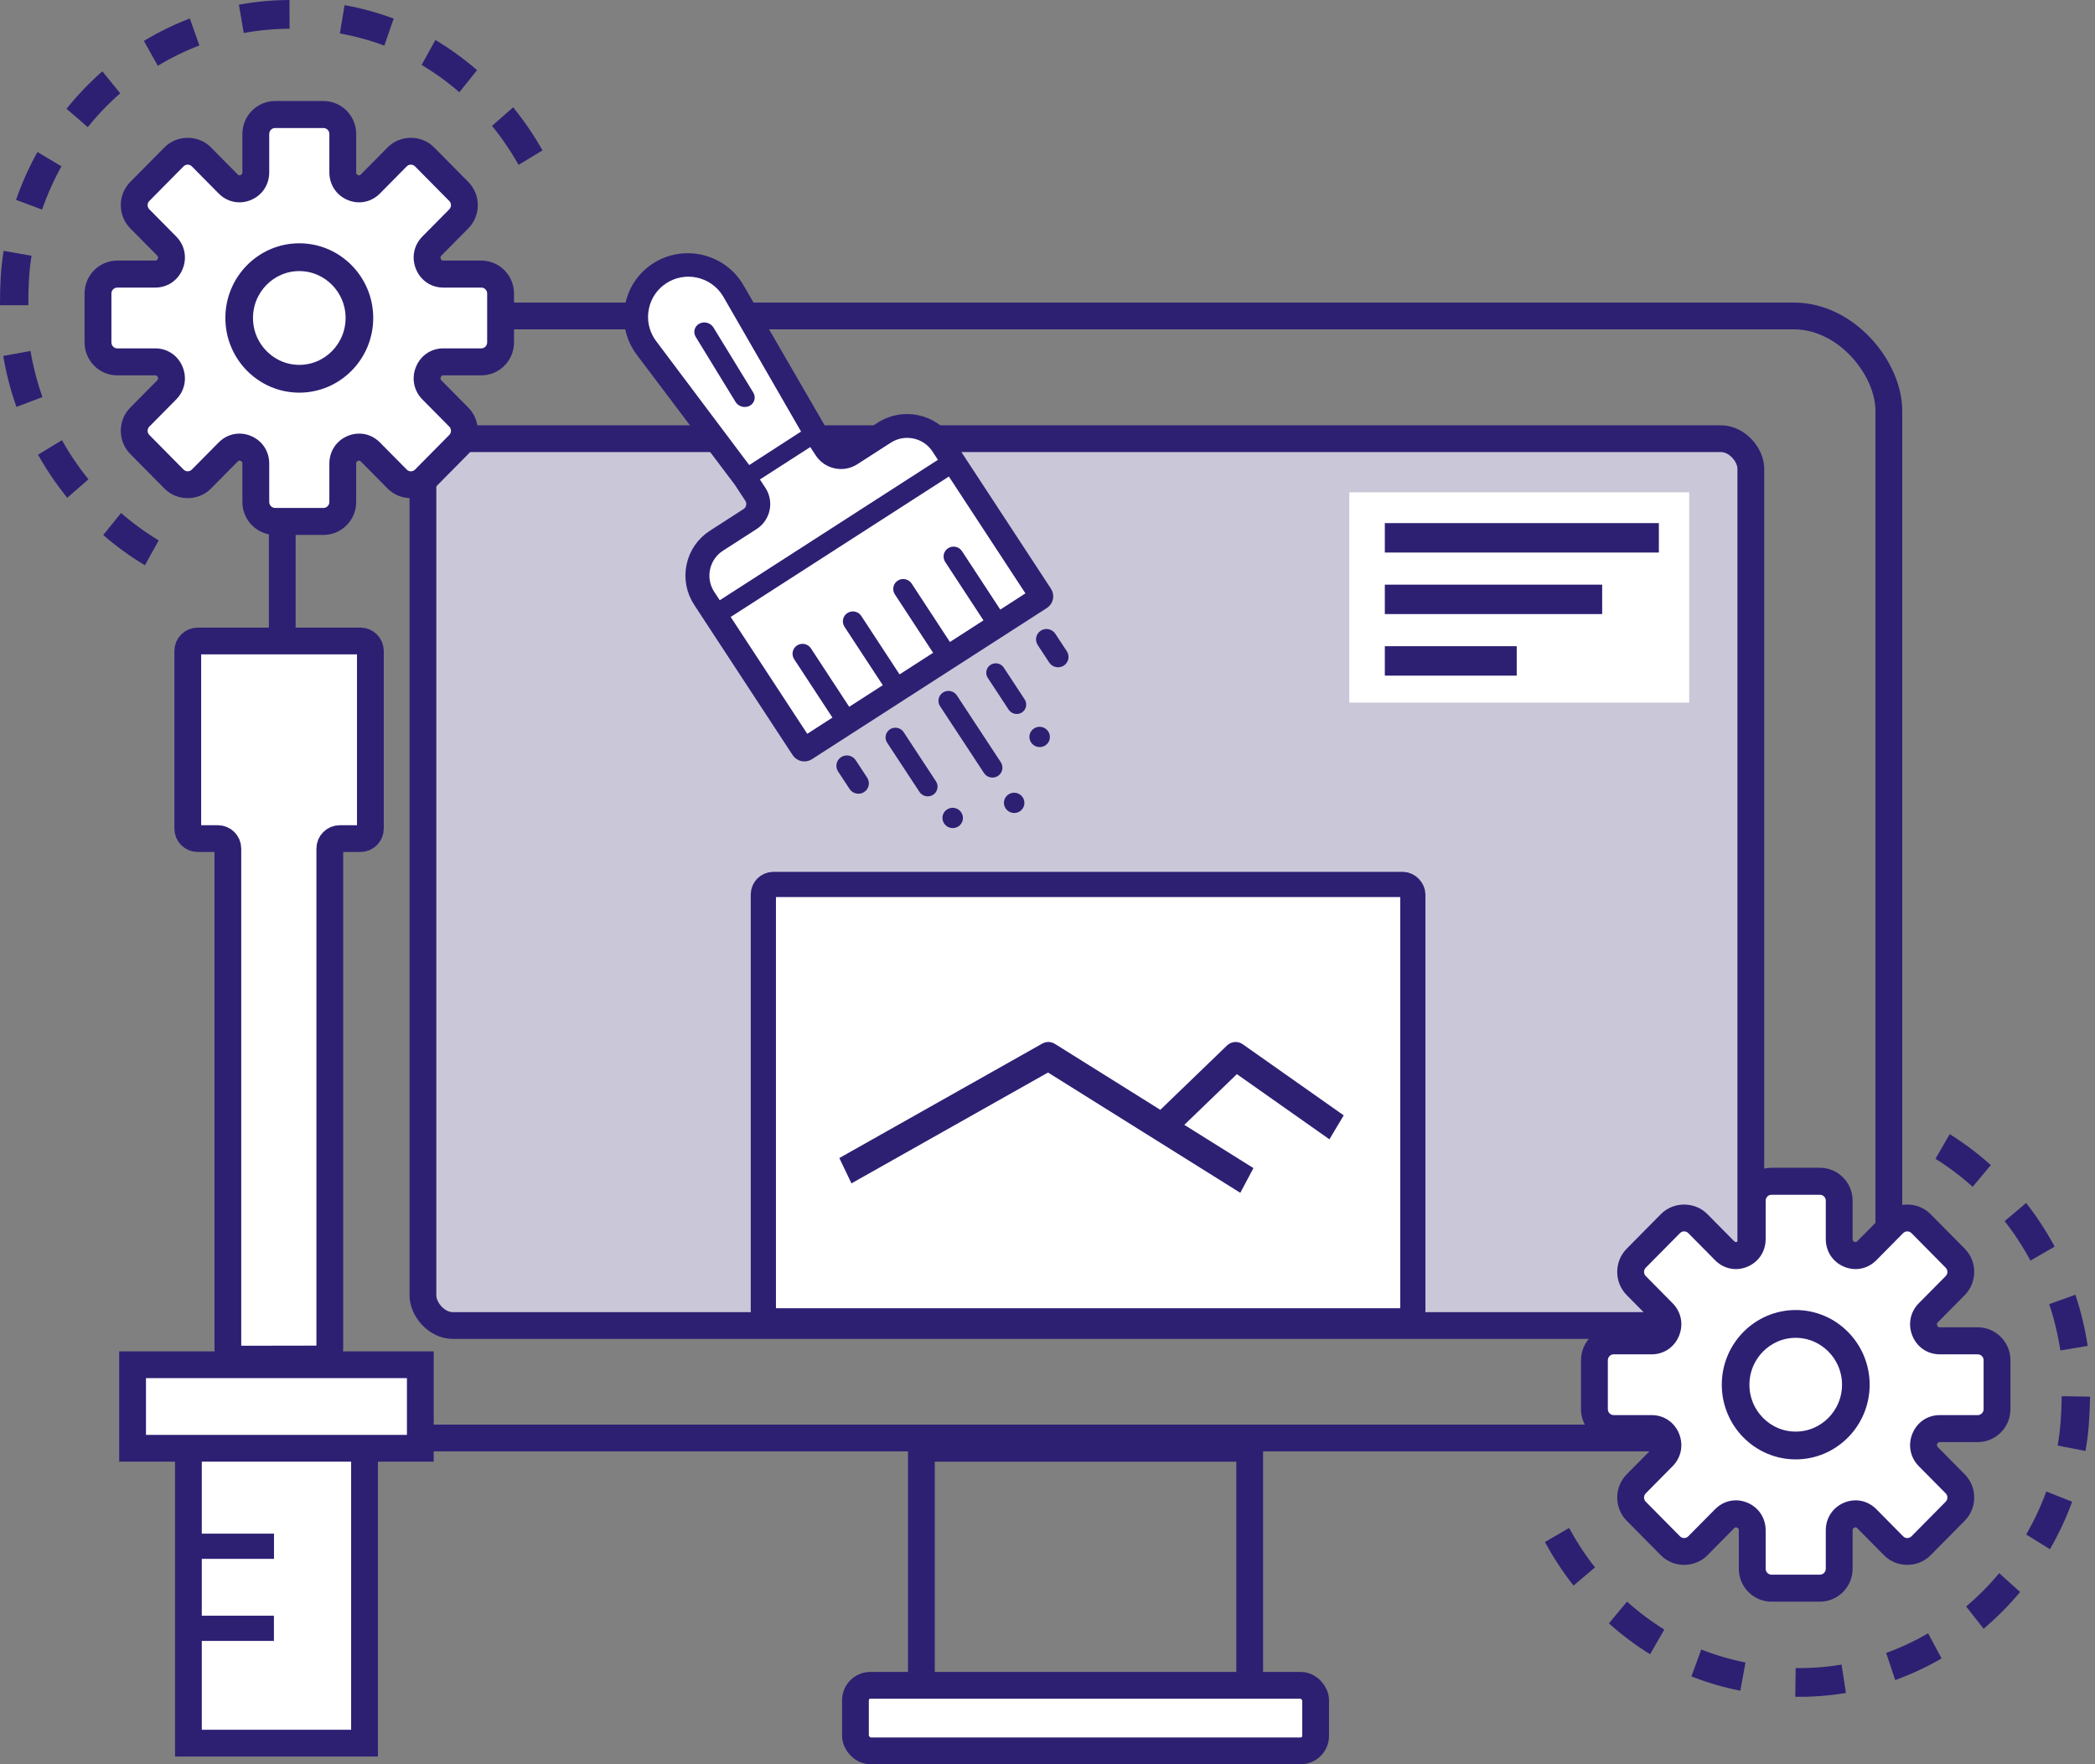 <?xml version="1.0" encoding="UTF-8"?>
<svg width="133px" height="112px" viewBox="0 0 133 112" version="1.1" xmlns="http://www.w3.org/2000/svg" xmlns:xlink="http://www.w3.org/1999/xlink">
    <rect x="0" y="0" width="133" height="112" fill="#808080" stroke="none"/>
    <!-- Generator: Sketch 54.1 (76490) - https://sketchapp.com -->
    <title>Group 6</title>
    <desc>Created with Sketch.</desc>
    <g id="Page-1" stroke="none" stroke-width="1" fill="none" fill-rule="evenodd">
        <g id="Desktop" transform="translate(-670, -428)">
            <g id="Group-6" transform="translate(670, 428)">
                <rect id="Rectangle-Copy" stroke="#2D2073" stroke-width="1.7" fill="#CAC8D8" x="26.85" y="27.85" width="84.3" height="56.3" rx="1.901"></rect>
                <g id="Group-4-Copy">
                    <g id="Group-3" transform="translate(47.661, 57.302)"></g>
                    <rect id="Rectangle" fill="#FFFFFF" x="85.661" y="31.256" width="21.576" height="13.349"></rect>
                    <g id="Group-5" transform="translate(87.915, 33.209)" fill="#2D2073" fill-rule="nonzero">
                        <polygon id="Fill-59" points="-5.68434189e-14 1.868 17.397 1.868 17.397 2.79776202e-14 -5.68434189e-14 2.79776202e-14"></polygon>
                        <polygon id="Fill-60" points="3.41060513e-13 5.775 13.798 5.775 13.798 3.907 3.41060513e-13 3.907"></polygon>
                        <polygon id="Fill-60-Copy" points="0 9.682 8.373 9.682 8.373 7.814 0 7.814"></polygon>
                    </g>
                    <rect id="Rectangle" stroke="#2D2073" stroke-width="1.7" x="17.918" y="20.059" width="101.995" height="71.23" rx="6.02"></rect>
                    <g id="Group" transform="translate(7.407, 40.372)" stroke="#2D2073">
                        <path d="M0.738,55.293 L0.738,66.474 L19.55,66.474 L19.55,55.293 L0.738,55.293 Z" id="Rectangle" stroke-width="1.7" fill="#FFFFFF" transform="translate(10.144, 60.884) rotate(90) translate(-10.144, -60.884) "></path>
                        <path d="M-11.852,19.864 L19.926,19.864 C20.276,19.864 20.56,19.581 20.56,19.231 L20.56,17.953 C20.56,17.603 20.843,17.32 21.193,17.32 L32.472,17.32 C32.822,17.32 33.106,17.603 33.106,17.953 L33.106,28.279 C33.106,28.629 32.822,28.913 32.472,28.913 L21.193,28.913 C20.843,28.913 20.56,28.629 20.56,28.279 L20.56,26.97 C20.56,26.62 20.276,26.337 19.926,26.337 L-11.843,26.337 C-12.192,26.337 -12.476,26.054 -12.477,25.704 L-12.486,20.499 C-12.486,20.149 -12.203,19.865 -11.853,19.864 C-11.853,19.864 -11.852,19.864 -11.852,19.864 Z" id="Path" stroke-width="1.7" fill="#FFFFFF" transform="translate(10.31, 23.116) rotate(-90) translate(-10.31, -23.116) "></path>
                        <path d="M7.494,39.785 L7.494,58.052 L12.794,58.052 L12.794,39.785 L7.494,39.785 Z" id="Rectangle" stroke-width="1.7" fill="#FFFFFF" transform="translate(10.144, 48.919) rotate(-90) translate(-10.144, -48.919) "></path>
                        <path d="M4.191,57.791 L9.988,57.791" id="Path-2" stroke-width="1.6"></path>
                        <path d="M4.186,63 L9.983,63" id="Path-2-Copy" stroke-width="1.6"></path>
                    </g>
                    <rect id="Rectangle" stroke="#2D2073" stroke-width="1.7" x="58.494" y="91.943" width="20.842" height="15.3"></rect>
                    <rect id="Rectangle" stroke="#2D2073" stroke-width="1.7" fill="#FFFFFF" x="54.308" y="106.99" width="29.215" height="4.16" rx="0.951"></rect>
                    <g id="settings-(8)" transform="translate(6.119, 7.163)" fill-rule="nonzero">
                        <path d="M24.436,10.129 L22.026,10.129 C21.639,10.129 21.32,9.914 21.171,9.552 C21.023,9.19 21.098,8.809 21.372,8.532 L23.076,6.81 C23.326,6.556 23.464,6.219 23.464,5.861 C23.464,5.503 23.326,5.166 23.076,4.913 L20.904,2.717 C20.403,2.21 19.529,2.209 19.027,2.717 L17.324,4.439 C17.05,4.715 16.672,4.793 16.315,4.642 C15.957,4.492 15.744,4.169 15.744,3.778 L15.744,1.341 C15.744,0.601 15.149,0 14.418,0 L11.345,0 C10.614,0 10.019,0.601 10.019,1.341 L10.019,3.778 C10.019,4.169 9.806,4.492 9.448,4.642 C9.091,4.793 8.713,4.715 8.439,4.439 L6.736,2.717 C6.234,2.209 5.36,2.21 4.859,2.717 L2.687,4.913 C2.436,5.166 2.299,5.503 2.299,5.861 C2.299,6.219 2.436,6.556 2.687,6.81 L4.391,8.532 C4.664,8.809 4.739,9.19 4.591,9.552 C4.444,9.914 4.124,10.129 3.737,10.129 L1.326,10.129 C0.595,10.129 0,10.731 0,11.47 L0,14.576 C0,15.316 0.595,15.917 1.326,15.917 L3.737,15.917 C4.124,15.917 4.443,16.133 4.591,16.495 C4.74,16.856 4.664,17.237 4.391,17.514 L2.687,19.237 C2.436,19.49 2.299,19.827 2.299,20.185 C2.299,20.543 2.436,20.88 2.687,21.134 L4.859,23.33 C5.361,23.837 6.234,23.838 6.736,23.33 L8.439,21.607 C8.713,21.331 9.089,21.254 9.448,21.404 C9.806,21.554 10.019,21.877 10.019,22.269 L10.019,24.706 C10.019,25.445 10.614,26.047 11.345,26.047 L14.417,26.047 C15.148,26.047 15.743,25.445 15.743,24.706 L15.743,22.269 C15.743,21.877 15.957,21.554 16.314,21.404 C16.673,21.254 17.049,21.331 17.323,21.607 L19.027,23.33 C19.529,23.837 20.402,23.836 20.903,23.33 L23.075,21.134 C23.326,20.881 23.464,20.543 23.464,20.185 C23.464,19.827 23.326,19.491 23.075,19.237 L21.371,17.514 C21.098,17.237 21.023,16.856 21.171,16.495 C21.319,16.133 21.639,15.917 22.026,15.917 L24.436,15.917 C25.168,15.917 25.763,15.316 25.763,14.576 L25.763,11.47 C25.763,10.731 25.168,10.129 24.436,10.129 Z" id="Shape" stroke="#2D2073" stroke-width="1.5" fill="#2D2073"></path>
                        <path d="M24.809,14.576 C24.809,14.784 24.642,14.953 24.436,14.953 L22.026,14.953 C21.251,14.953 20.586,15.402 20.29,16.126 C19.993,16.849 20.149,17.643 20.697,18.197 L22.401,19.919 C22.547,20.066 22.547,20.305 22.401,20.452 L20.229,22.648 C20.084,22.795 19.848,22.796 19.702,22.648 L17.999,20.925 C17.45,20.371 16.666,20.214 15.95,20.513 C15.234,20.813 14.79,21.485 14.79,22.269 L14.79,24.706 C14.79,24.913 14.623,25.082 14.418,25.082 L11.345,25.082 C11.14,25.082 10.973,24.913 10.973,24.706 L10.973,22.269 C10.973,21.485 10.528,20.813 9.813,20.513 C9.573,20.412 9.326,20.363 9.081,20.363 C8.598,20.363 8.129,20.556 7.764,20.925 L6.06,22.647 C5.914,22.795 5.678,22.794 5.534,22.647 L3.362,20.451 C3.216,20.304 3.216,20.065 3.362,19.919 L5.066,18.196 C5.613,17.643 5.77,16.849 5.473,16.125 C5.177,15.402 4.511,14.953 3.737,14.953 L1.326,14.953 C1.121,14.953 0.954,14.784 0.954,14.576 L0.954,11.47 C0.954,11.263 1.121,11.094 1.326,11.094 L3.737,11.094 C4.511,11.094 5.177,10.644 5.473,9.921 C5.77,9.197 5.614,8.403 5.066,7.85 L3.362,6.127 C3.216,5.98 3.216,5.741 3.362,5.595 L5.534,3.399 C5.679,3.251 5.915,3.251 6.06,3.399 L7.764,5.121 C8.311,5.674 9.096,5.833 9.813,5.533 C10.528,5.234 10.973,4.561 10.973,3.778 L10.973,1.341 C10.973,1.134 11.14,0.965 11.345,0.965 L14.417,0.965 C14.623,0.965 14.79,1.134 14.79,1.341 L14.79,3.778 C14.79,4.561 15.234,5.234 15.95,5.533 C16.667,5.833 17.451,5.675 17.999,5.122 L19.702,3.399 C19.848,3.252 20.084,3.252 20.229,3.399 L22.401,5.595 C22.547,5.742 22.547,5.981 22.401,6.128 L20.697,7.85 C20.149,8.404 19.993,9.198 20.29,9.921 C20.586,10.645 21.251,11.094 22.026,11.094 L24.436,11.094 C24.642,11.094 24.809,11.263 24.809,11.47 L24.809,14.576 Z" id="Path" fill="#FFFFFF"></path>
                        <path d="M12.881,8.682 C10.514,8.682 8.588,10.629 8.588,13.023 C8.588,15.417 10.514,17.364 12.881,17.364 C15.249,17.364 17.175,15.417 17.175,13.023 C17.175,10.629 15.249,8.682 12.881,8.682 Z M12.881,16.4 C11.04,16.4 9.542,14.885 9.542,13.023 C9.542,11.162 11.04,9.647 12.881,9.647 C14.722,9.647 16.221,11.162 16.221,13.023 C16.221,14.885 14.722,16.4 12.881,16.4 Z" id="Shape" stroke="#2D2073" stroke-width="0.8" fill="#2D2073"></path>
                    </g>
                    <g id="settings-(8)-copy" transform="translate(101.119, 74.884)" fill-rule="nonzero">
                        <path d="M24.436,10.129 L22.026,10.129 C21.639,10.129 21.32,9.914 21.171,9.552 C21.023,9.19 21.098,8.809 21.372,8.532 L23.076,6.81 C23.326,6.556 23.464,6.219 23.464,5.861 C23.464,5.503 23.326,5.166 23.076,4.913 L20.904,2.717 C20.403,2.21 19.529,2.209 19.027,2.717 L17.324,4.439 C17.05,4.715 16.672,4.793 16.315,4.642 C15.957,4.492 15.744,4.169 15.744,3.778 L15.744,1.341 C15.744,0.601 15.149,0 14.418,0 L11.345,0 C10.614,0 10.019,0.601 10.019,1.341 L10.019,3.778 C10.019,4.169 9.806,4.492 9.448,4.642 C9.091,4.793 8.713,4.715 8.439,4.439 L6.736,2.717 C6.234,2.209 5.36,2.21 4.859,2.717 L2.687,4.913 C2.436,5.166 2.299,5.503 2.299,5.861 C2.299,6.219 2.436,6.556 2.687,6.81 L4.391,8.532 C4.664,8.809 4.739,9.19 4.591,9.552 C4.444,9.914 4.124,10.129 3.737,10.129 L1.326,10.129 C0.595,10.129 0,10.731 0,11.47 L0,14.576 C0,15.316 0.595,15.917 1.326,15.917 L3.737,15.917 C4.124,15.917 4.443,16.133 4.591,16.495 C4.74,16.856 4.664,17.237 4.391,17.514 L2.687,19.237 C2.436,19.49 2.299,19.827 2.299,20.185 C2.299,20.543 2.436,20.88 2.687,21.134 L4.859,23.33 C5.361,23.837 6.234,23.838 6.736,23.33 L8.439,21.607 C8.713,21.331 9.089,21.254 9.448,21.404 C9.806,21.554 10.019,21.877 10.019,22.269 L10.019,24.706 C10.019,25.445 10.614,26.047 11.345,26.047 L14.417,26.047 C15.148,26.047 15.743,25.445 15.743,24.706 L15.743,22.269 C15.743,21.877 15.957,21.554 16.314,21.404 C16.673,21.254 17.049,21.331 17.323,21.607 L19.027,23.33 C19.529,23.837 20.402,23.836 20.903,23.33 L23.075,21.134 C23.326,20.881 23.464,20.543 23.464,20.185 C23.464,19.827 23.326,19.491 23.075,19.237 L21.371,17.514 C21.098,17.237 21.023,16.856 21.171,16.495 C21.319,16.133 21.639,15.917 22.026,15.917 L24.436,15.917 C25.168,15.917 25.763,15.316 25.763,14.576 L25.763,11.47 C25.763,10.731 25.168,10.129 24.436,10.129 Z" id="Shape" stroke="#2D2073" stroke-width="1.5" fill="#2D2073"></path>
                        <path d="M24.809,14.576 C24.809,14.784 24.642,14.953 24.436,14.953 L22.026,14.953 C21.251,14.953 20.586,15.402 20.29,16.126 C19.993,16.849 20.149,17.643 20.697,18.197 L22.401,19.919 C22.547,20.066 22.547,20.305 22.401,20.452 L20.229,22.648 C20.084,22.795 19.848,22.796 19.702,22.648 L17.999,20.925 C17.45,20.371 16.666,20.214 15.95,20.513 C15.234,20.813 14.79,21.485 14.79,22.269 L14.79,24.706 C14.79,24.913 14.623,25.082 14.418,25.082 L11.345,25.082 C11.14,25.082 10.973,24.913 10.973,24.706 L10.973,22.269 C10.973,21.485 10.528,20.813 9.813,20.513 C9.573,20.412 9.326,20.363 9.081,20.363 C8.598,20.363 8.129,20.556 7.764,20.925 L6.06,22.647 C5.914,22.795 5.678,22.794 5.534,22.647 L3.362,20.451 C3.216,20.304 3.216,20.065 3.362,19.919 L5.066,18.196 C5.613,17.643 5.77,16.849 5.473,16.125 C5.177,15.402 4.511,14.953 3.737,14.953 L1.326,14.953 C1.121,14.953 0.954,14.784 0.954,14.576 L0.954,11.47 C0.954,11.263 1.121,11.094 1.326,11.094 L3.737,11.094 C4.511,11.094 5.177,10.644 5.473,9.921 C5.77,9.197 5.614,8.403 5.066,7.85 L3.362,6.127 C3.216,5.98 3.216,5.741 3.362,5.595 L5.534,3.399 C5.679,3.251 5.915,3.251 6.06,3.399 L7.764,5.121 C8.311,5.674 9.096,5.833 9.813,5.533 C10.528,5.234 10.973,4.561 10.973,3.778 L10.973,1.341 C10.973,1.134 11.14,0.965 11.345,0.965 L14.417,0.965 C14.623,0.965 14.79,1.134 14.79,1.341 L14.79,3.778 C14.79,4.561 15.234,5.234 15.95,5.533 C16.667,5.833 17.451,5.675 17.999,5.122 L19.702,3.399 C19.848,3.252 20.084,3.252 20.229,3.399 L22.401,5.595 C22.547,5.742 22.547,5.981 22.401,6.128 L20.697,7.85 C20.149,8.404 19.993,9.198 20.29,9.921 C20.586,10.645 21.251,11.094 22.026,11.094 L24.436,11.094 C24.642,11.094 24.809,11.263 24.809,11.47 L24.809,14.576 Z" id="Path" fill="#FFFFFF"></path>
                        <path d="M12.881,8.682 C10.514,8.682 8.588,10.629 8.588,13.023 C8.588,15.417 10.514,17.364 12.881,17.364 C15.249,17.364 17.175,15.417 17.175,13.023 C17.175,10.629 15.249,8.682 12.881,8.682 Z M12.881,16.4 C11.04,16.4 9.542,14.885 9.542,13.023 C9.542,11.162 11.04,9.647 12.881,9.647 C14.722,9.647 16.221,11.162 16.221,13.023 C16.221,14.885 14.722,16.4 12.881,16.4 Z" id="Shape" stroke="#2D2073" stroke-width="0.8" fill="#2D2073"></path>
                    </g>
                    <g id="Group-2" fill="#2D2073" fill-rule="nonzero">
                        <path d="M12.658,2.886 L12.052,1.173 C11.044,1.558 10.062,2.037 9.134,2.598 L10.018,4.176 C10.858,3.668 11.746,3.234 12.658,2.886" id="Fill-17"></path>
                        <path d="M7.632,5.923 L6.498,4.528 C5.677,5.248 4.912,6.047 4.223,6.902 L5.571,8.073 C6.195,7.298 6.888,6.574 7.632,5.923" id="Fill-21"></path>
                        <path d="M1.8,19.222 C1.8,18.22 1.841,17.216 2.004,16.237 L0.231,15.926 C0.051,17.007 -4.08562073e-14,18.116 -4.08562073e-14,19.222 L-4.08562073e-14,19.377 L1.8,19.377 L1.8,19.222 Z" id="Fill-23"></path>
                        <path d="M4.27,31.601 L5.615,30.426 C4.988,29.653 4.422,28.819 3.934,27.946 L2.414,28.864 C2.953,29.827 3.578,30.748 4.27,31.601" id="Fill-25"></path>
                        <path d="M30.288,4.454 C29.462,3.739 28.572,3.095 27.641,2.54 L26.766,4.123 C27.608,4.625 28.415,5.207 29.162,5.855 L30.288,4.454 Z" id="Fill-27"></path>
                        <path d="M3.9,10.559 L2.377,9.649 C1.84,10.616 1.383,11.639 1.018,12.688 L2.671,13.309 C3.001,12.359 3.415,11.434 3.9,10.559" id="Fill-29"></path>
                        <path d="M0.205,22.597 C0.392,23.696 0.674,24.784 1.044,25.832 L2.694,25.205 C2.36,24.257 2.105,23.272 1.935,22.279 L0.205,22.597 Z" id="Fill-31"></path>
                        <path d="M18.378,-4.70734562e-14 C17.3,0.003 16.22,0.104 15.166,0.299 L15.475,2.095 C16.428,1.919 17.407,1.828 18.384,1.825 L18.378,-4.70734562e-14 Z" id="Fill-33"></path>
                        <path d="M6.555,33.966 C7.379,34.683 8.269,35.329 9.198,35.885 L10.076,34.305 C9.235,33.801 8.43,33.216 7.683,32.567 L6.555,33.966 Z" id="Fill-35"></path>
                        <path d="M34.439,9.547 C33.898,8.585 33.271,7.665 32.577,6.813 L31.235,7.992 C31.864,8.763 32.431,9.596 32.921,10.467 L34.439,9.547 Z" id="Fill-37"></path>
                        <path d="M24.994,1.18 C23.983,0.802 22.934,0.515 21.874,0.326 L21.576,2.124 C22.535,2.295 23.484,2.555 24.398,2.897 L24.994,1.18 Z" id="Fill-19"></path>
                    </g>
                    <g id="Group-2-Copy" transform="translate(115.164, 89.738) rotate(-179) translate(-115.164, -89.738) translate(97.664, 71.738)" fill="#2D2073" fill-rule="nonzero">
                        <path d="M12.658,2.886 L12.052,1.173 C11.044,1.558 10.062,2.037 9.134,2.598 L10.018,4.176 C10.858,3.668 11.746,3.234 12.658,2.886" id="Fill-17"></path>
                        <path d="M7.632,5.923 L6.498,4.528 C5.677,5.248 4.912,6.047 4.223,6.902 L5.571,8.073 C6.195,7.298 6.888,6.574 7.632,5.923" id="Fill-21"></path>
                        <path d="M1.8,19.222 C1.8,18.22 1.841,17.216 2.004,16.237 L0.231,15.926 C0.051,17.007 -4.08562073e-14,18.116 -4.08562073e-14,19.222 L-4.08562073e-14,19.377 L1.8,19.377 L1.8,19.222 Z" id="Fill-23"></path>
                        <path d="M4.27,31.601 L5.615,30.426 C4.988,29.653 4.422,28.819 3.934,27.946 L2.414,28.864 C2.953,29.827 3.578,30.748 4.27,31.601" id="Fill-25"></path>
                        <path d="M30.288,4.454 C29.462,3.739 28.572,3.095 27.641,2.54 L26.766,4.123 C27.608,4.625 28.415,5.207 29.162,5.855 L30.288,4.454 Z" id="Fill-27"></path>
                        <path d="M3.9,10.559 L2.377,9.649 C1.84,10.616 1.383,11.639 1.018,12.688 L2.671,13.309 C3.001,12.359 3.415,11.434 3.9,10.559" id="Fill-29"></path>
                        <path d="M0.205,22.597 C0.392,23.696 0.674,24.784 1.044,25.832 L2.694,25.205 C2.36,24.257 2.105,23.272 1.935,22.279 L0.205,22.597 Z" id="Fill-31"></path>
                        <path d="M18.378,-4.70734562e-14 C17.3,0.003 16.22,0.104 15.166,0.299 L15.475,2.095 C16.428,1.919 17.407,1.828 18.384,1.825 L18.378,-4.70734562e-14 Z" id="Fill-33"></path>
                        <path d="M6.555,33.966 C7.379,34.683 8.269,35.329 9.198,35.885 L10.076,34.305 C9.235,33.801 8.43,33.216 7.683,32.567 L6.555,33.966 Z" id="Fill-35"></path>
                        <path d="M34.439,9.547 C33.898,8.585 33.271,7.665 32.577,6.813 L31.235,7.992 C31.864,8.763 32.431,9.596 32.921,10.467 L34.439,9.547 Z" id="Fill-37"></path>
                        <path d="M24.994,1.18 C23.983,0.802 22.934,0.515 21.874,0.326 L21.576,2.124 C22.535,2.295 23.484,2.555 24.398,2.897 L24.994,1.18 Z" id="Fill-19"></path>
                    </g>
                    <g id="Fill-55-Clipped" transform="translate(47.661, 55.349)">
                        <rect id="Rectangle" stroke="#2D2073" stroke-width="1.6" fill="#FFFFFF" x="0.8" y="0.8" width="41.231" height="27.702" rx="0.634"></rect>
                        <path d="M31.913,18.806 L27.525,16.061 L30.862,12.842 L36.736,16.979 L37.029,16.489 L37.644,15.459 L37.029,15.025 L31.237,10.946 C30.922,10.724 30.51,10.759 30.229,11.029 L26.001,15.107 L19.309,10.921 C19.063,10.768 18.761,10.76 18.508,10.902 L6.272,17.802 L5.624,18.168 L6.272,19.523 L6.393,19.776 L18.872,12.739 L31.079,20.376 L31.913,18.806 Z" id="Fill-55" fill="#2D2073" fill-rule="nonzero"></path>
                    </g>
                </g>
                <g id="paint-brushes" transform="translate(52.616, 34.886) rotate(102) translate(-52.616, -34.886) translate(36.116, 18.386)" fill-rule="nonzero">
                    <path d="M31.988,4.803 C31.737,4.549 31.329,4.549 31.078,4.803 C30.826,5.058 30.826,5.47 31.078,5.724 C31.329,5.979 31.737,5.979 31.988,5.724 C32.24,5.47 32.24,5.058 31.988,4.803 Z" id="Path" fill="#2D2073"></path>
                    <path d="M30.24,1.185 C29.988,0.931 29.581,0.931 29.329,1.185 C29.078,1.439 29.078,1.851 29.329,2.105 C29.581,2.36 29.988,2.36 30.24,2.105 C30.491,1.851 30.491,1.439 30.24,1.185 Z" id="Path" fill="#2D2073"></path>
                    <path d="M25.81,0.472 C25.559,0.218 25.151,0.218 24.899,0.472 C24.648,0.727 24.648,1.139 24.899,1.393 C25.151,1.648 25.559,1.648 25.81,1.393 C26.062,1.139 26.062,0.727 25.81,0.472 Z" id="Path" fill="#2D2073"></path>
                    <path d="M3.656,28.2 C3.404,27.946 2.996,27.946 2.744,28.2 C2.493,28.455 2.493,28.867 2.744,29.122 C2.996,29.376 3.404,29.376 3.656,29.122 C3.907,28.867 3.907,28.455 3.656,28.2 Z" id="Path" stroke="#FFFFFF" stroke-width="0.5" fill="#2D2073"></path>
                    <path d="M29.566,14.956 L27.34,12.712 C27.337,12.709 27.334,12.705 27.33,12.702 L24.663,10.013 C24.66,10.009 24.657,10.006 24.653,10.003 L21.986,7.314 C21.983,7.311 21.98,7.308 21.977,7.305 L19.309,4.615 C19.306,4.612 19.303,4.609 19.3,4.606 L17.074,2.361 C16.955,2.242 16.795,2.175 16.628,2.175 C16.46,2.175 16.3,2.242 16.181,2.361 L9.044,9.557 L8.15,10.457 C6.921,11.698 6.921,13.716 8.151,14.955 L9.936,16.755 C10.055,16.875 10.12,17.035 10.12,17.204 C10.12,17.374 10.055,17.534 9.936,17.654 L9.055,18.542 L1.412,25.443 C1.346,25.501 1.287,25.557 1.23,25.615 C-0.246,27.103 -0.246,29.524 1.23,31.012 C1.944,31.732 2.895,32.128 3.907,32.128 C4.919,32.128 5.87,31.732 6.584,31.012 C6.642,30.954 6.699,30.893 6.758,30.825 C6.759,30.824 6.759,30.824 6.759,30.824 L13.52,23.037 L14.397,22.152 C14.643,21.904 15.043,21.904 15.289,22.152 L17.074,23.951 C17.67,24.552 18.462,24.883 19.305,24.883 C20.147,24.883 20.939,24.552 21.535,23.951 L22.428,23.052 L29.566,15.855 C29.812,15.607 29.812,15.204 29.566,14.956 Z" id="Shape" stroke="#2D2073" stroke-width="0.5" fill="#2D2073"></path>
                    <path d="M21.982,21.702 L10.382,10.007 L16.627,3.711 L17.966,5.06 L14.843,8.208 C14.597,8.457 14.597,8.859 14.843,9.108 C14.966,9.232 15.128,9.294 15.289,9.294 C15.451,9.294 15.612,9.232 15.735,9.108 L18.858,5.96 L20.643,7.759 L17.52,10.907 C17.274,11.156 17.274,11.559 17.52,11.807 C17.643,11.931 17.805,11.993 17.966,11.993 C18.128,11.993 18.289,11.931 18.412,11.807 L21.536,8.659 L23.32,10.458 L20.197,13.606 C19.95,13.854 19.95,14.257 20.197,14.505 C20.32,14.63 20.481,14.692 20.643,14.692 C20.804,14.692 20.966,14.63 21.089,14.506 L24.212,11.357 L25.997,13.157 L22.874,16.305 C22.627,16.553 22.627,16.956 22.874,17.205 C22.997,17.329 23.159,17.391 23.32,17.391 C23.481,17.391 23.643,17.329 23.766,17.205 L26.889,14.056 L28.227,15.406 L21.982,21.702 Z" id="Path" fill="#FFFFFF"></path>
                    <path d="M20.643,23.052 C20.285,23.412 19.81,23.611 19.305,23.611 C18.799,23.611 18.324,23.412 17.966,23.052 L16.181,21.253 C15.444,20.509 14.243,20.509 13.505,21.253 L13.059,21.702 L10.382,19.003 L10.828,18.554 C11.185,18.193 11.382,17.714 11.382,17.205 C11.382,16.695 11.185,16.216 10.828,15.855 L9.043,14.056 C8.305,13.312 8.305,12.101 9.043,11.357 L9.489,10.907 L21.089,22.602 L20.643,23.052 Z" id="Path" fill="#FFFFFF"></path>
                    <path d="M5.837,29.972 C5.796,30.02 5.757,30.062 5.718,30.1 C5.236,30.584 4.594,30.85 3.91,30.85 C3.226,30.85 2.585,30.584 2.103,30.1 C1.106,29.1 1.106,27.472 2.103,26.472 C2.143,26.432 2.185,26.392 2.232,26.351 C2.233,26.35 2.233,26.349 2.234,26.349 L9.54,19.78 L12.305,22.556 L5.837,29.972 Z" id="Path" fill="#FFFFFF"></path>
                    <path d="M24.071,2.359 C23.836,2.122 23.456,2.122 23.222,2.359 L21.524,4.075 C21.29,4.312 21.29,4.696 21.524,4.933 C21.641,5.052 21.795,5.111 21.949,5.111 C22.102,5.111 22.256,5.052 22.373,4.933 L24.071,3.217 C24.305,2.98 24.305,2.596 24.071,2.359 Z" id="Path" fill="#2D2073"></path>
                    <path d="M20.609,0.377 C20.351,0.117 19.933,0.117 19.675,0.377 L18.741,1.321 C18.483,1.582 18.483,2.005 18.741,2.265 C18.87,2.396 19.039,2.461 19.208,2.461 C19.377,2.461 19.546,2.396 19.675,2.265 L20.609,1.321 C20.866,1.061 20.866,0.638 20.609,0.377 Z" id="Path" fill="#2D2073"></path>
                    <path d="M28.332,3.011 C28.085,2.762 27.686,2.762 27.439,3.011 L23.871,6.619 C23.624,6.868 23.624,7.272 23.871,7.521 C23.994,7.646 24.155,7.708 24.317,7.708 C24.478,7.708 24.64,7.646 24.763,7.521 L28.332,3.913 C28.578,3.664 28.578,3.26 28.332,3.011 Z" id="Path" fill="#2D2073"></path>
                    <path d="M30.355,6.786 C30.113,6.542 29.721,6.542 29.479,6.786 L26.853,9.441 C26.611,9.685 26.611,10.082 26.853,10.326 C26.974,10.448 27.132,10.51 27.29,10.51 C27.449,10.51 27.607,10.448 27.728,10.326 L30.354,7.671 C30.596,7.427 30.596,7.031 30.355,6.786 Z" id="Path" fill="#2D2073"></path>
                    <path d="M31.095,11.105 C30.837,10.845 30.419,10.845 30.161,11.105 L29.227,12.049 C28.969,12.31 28.969,12.733 29.227,12.993 C29.356,13.124 29.525,13.189 29.694,13.189 C29.863,13.189 30.032,13.124 30.161,12.993 L31.095,12.049 C31.353,11.789 31.353,11.366 31.095,11.105 Z" id="Path" fill="#2D2073"></path>
                    <path d="M8.468,23.162 C8.224,22.909 7.833,22.913 7.596,23.173 L4.323,26.741 C4.085,27 4.091,27.416 4.334,27.669 C4.455,27.794 4.61,27.856 4.765,27.856 C4.926,27.856 5.086,27.79 5.207,27.658 L8.479,24.09 C8.717,23.831 8.712,23.415 8.468,23.162 Z" id="Path" fill="#2D2073" transform="translate(6.401, 25.416) rotate(4) translate(-6.401, -25.416) "></path>
                </g>
            </g>
        </g>
    </g>
</svg>